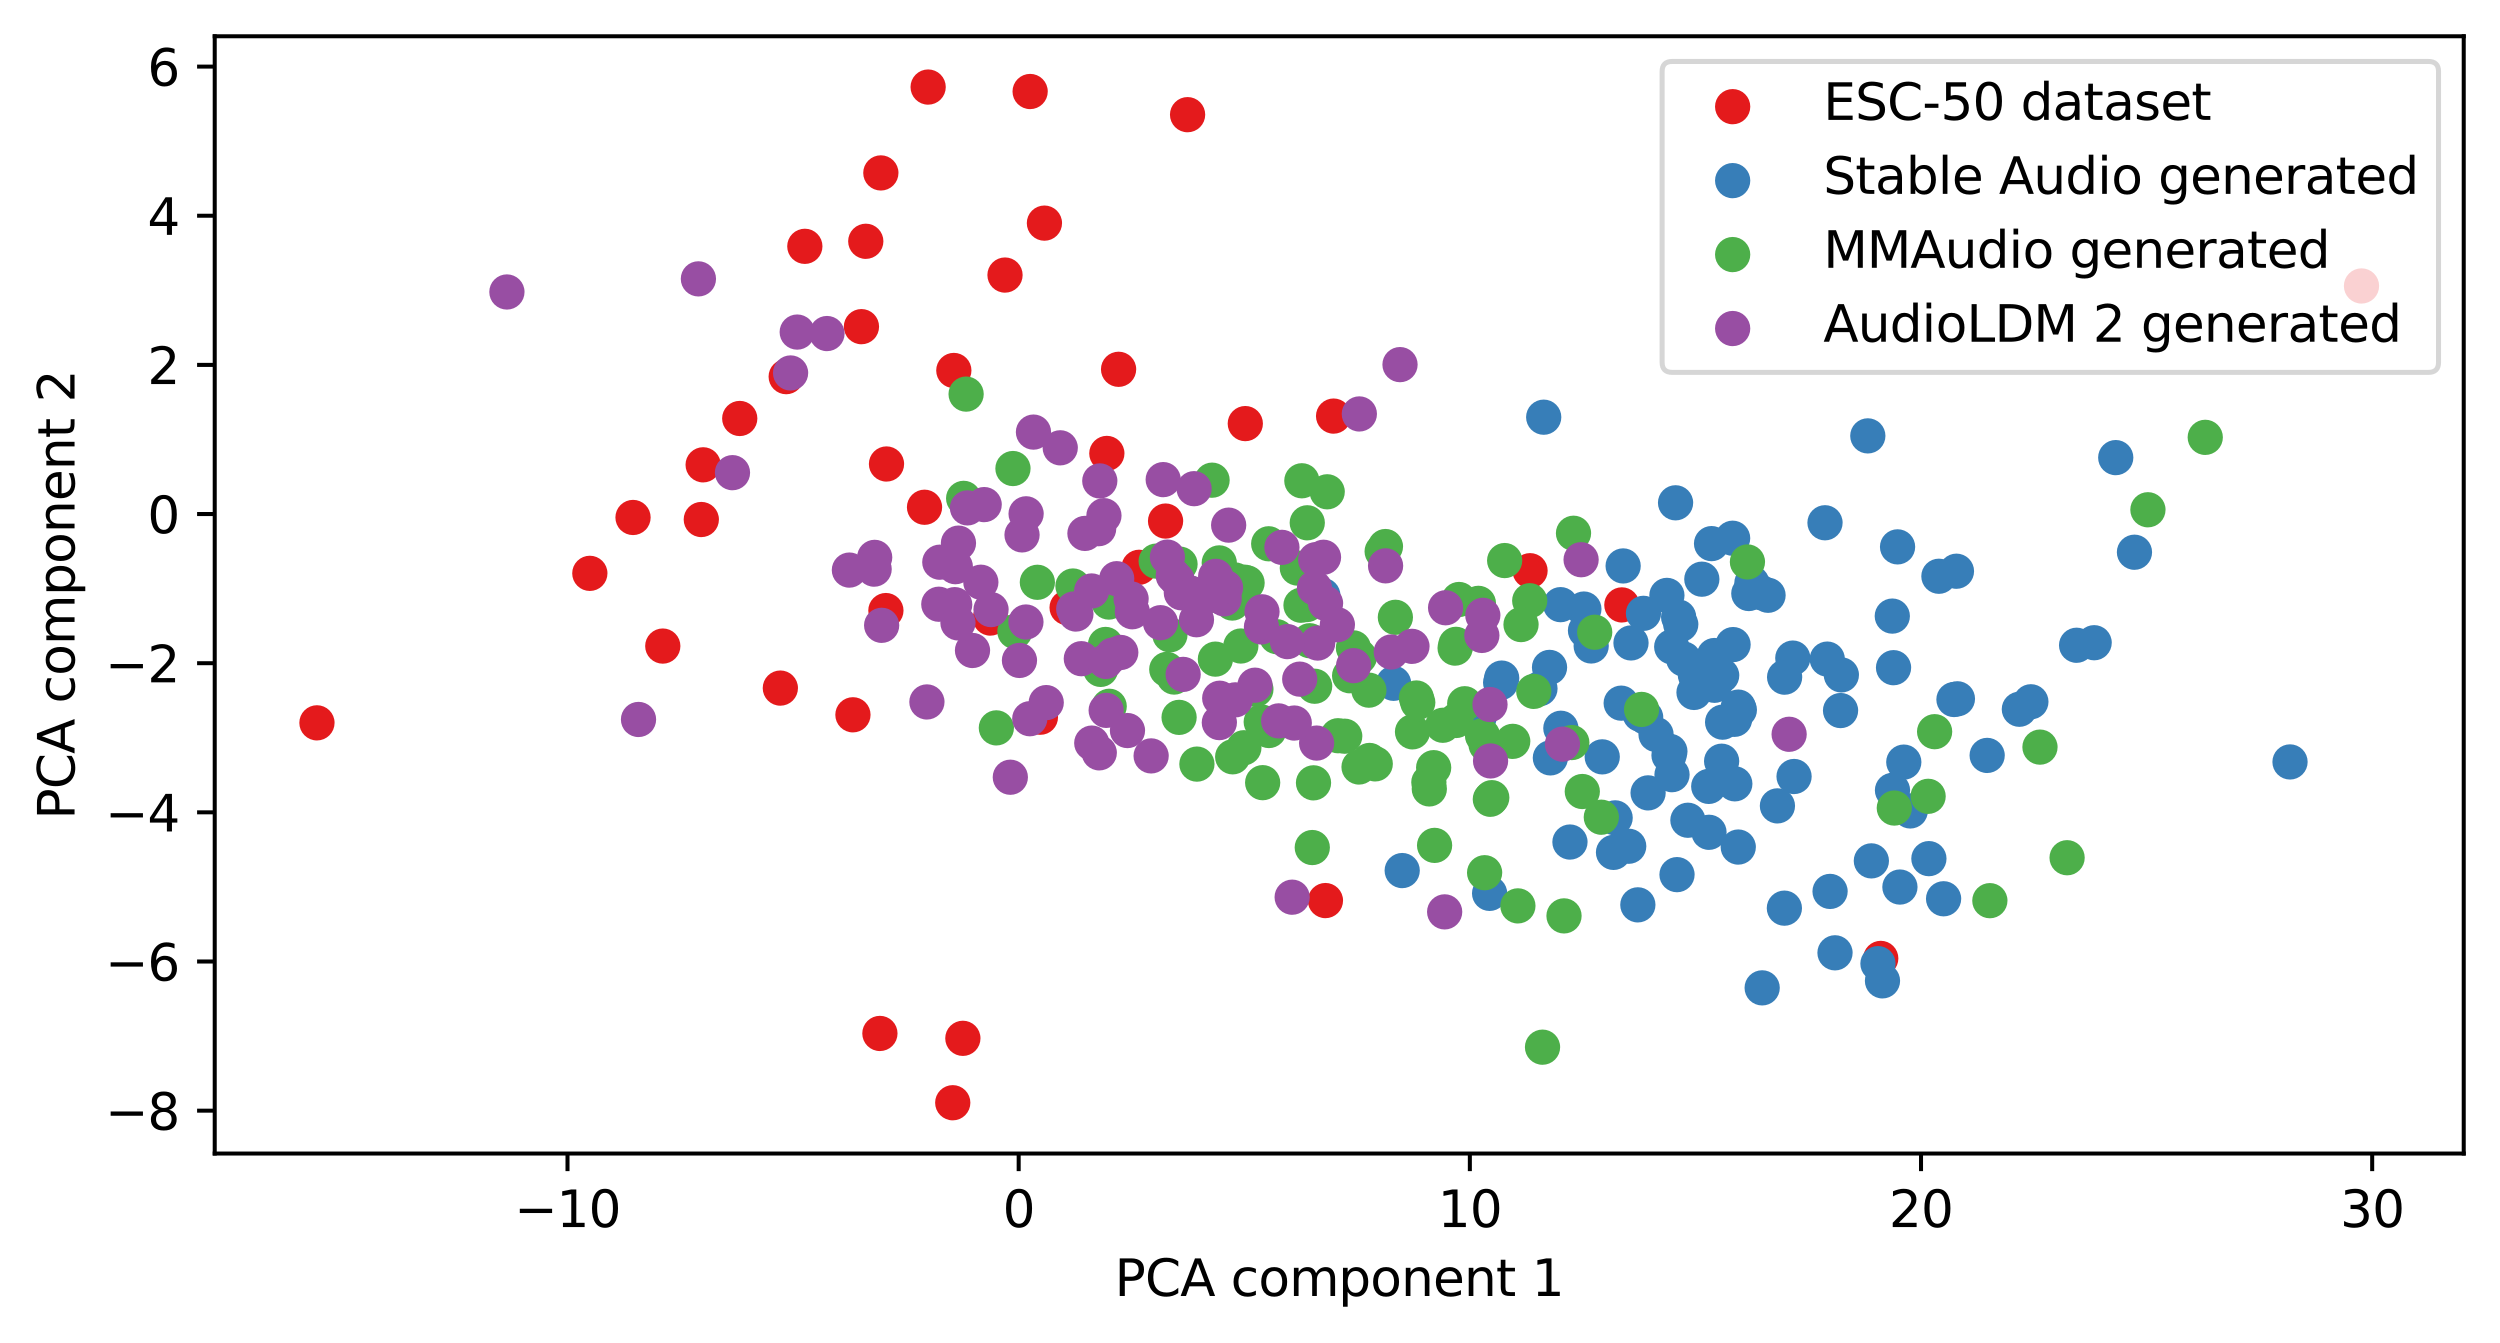 <?xml version="1.0" encoding="utf-8" standalone="no"?>
<!DOCTYPE svg PUBLIC "-//W3C//DTD SVG 1.1//EN"
  "http://www.w3.org/Graphics/SVG/1.1/DTD/svg11.dtd">
<svg xmlns:xlink="http://www.w3.org/1999/xlink" width="496.22pt" height="266.516pt" viewBox="0 0 496.22 266.516" xmlns="http://www.w3.org/2000/svg" version="1.1">
 <defs>
  <style type="text/css">*{stroke-linejoin: round; stroke-linecap: butt}</style>
 </defs>
 <g id="figure_1">
  <g id="patch_1">
   <path d="M 0 266.516 
L 496.22 266.516 
L 496.22 0 
L 0 0 
z
" style="fill: #ffffff"/>
  </g>
  <g id="axes_1">
   <g id="patch_2">
    <path d="M 42.62 228.96 
L 489.02 228.96 
L 489.02 7.2 
L 42.62 7.2 
z
" style="fill: #ffffff"/>
   </g>
   <g id="PathCollection_1">
    <defs>
     <path id="m8e88b18272" d="M 0 3 
C 0.796 3 1.559 2.684 2.121 2.121 
C 2.684 1.559 3 0.796 3 0 
C 3 -0.796 2.684 -1.559 2.121 -2.121 
C 1.559 -2.684 0.796 -3 0 -3 
C -0.796 -3 -1.559 -2.684 -2.121 -2.121 
C -2.684 -1.559 -3 -0.796 -3 0 
C -3 0.796 -2.684 1.559 -2.121 2.121 
C -1.559 2.684 -0.796 3 0 3 
z
" style="stroke: #e41a1c"/>
    </defs>
    <g clip-path="url(#p7de0670a8c)">
     <use xlink:href="#m8e88b18272" x="264.701" y="82.588" style="fill: #e41a1c; stroke: #e41a1c"/>
     <use xlink:href="#m8e88b18272" x="235.721" y="22.761" style="fill: #e41a1c; stroke: #e41a1c"/>
     <use xlink:href="#m8e88b18272" x="125.648" y="102.712" style="fill: #e41a1c; stroke: #e41a1c"/>
     <use xlink:href="#m8e88b18272" x="189.323" y="73.534" style="fill: #e41a1c; stroke: #e41a1c"/>
     <use xlink:href="#m8e88b18272" x="373.305" y="190.235" style="fill: #e41a1c; stroke: #e41a1c"/>
     <use xlink:href="#m8e88b18272" x="219.694" y="90.003" style="fill: #e41a1c; stroke: #e41a1c"/>
     <use xlink:href="#m8e88b18272" x="204.47" y="18.162" style="fill: #e41a1c; stroke: #e41a1c"/>
     <use xlink:href="#m8e88b18272" x="174.837" y="34.324" style="fill: #e41a1c; stroke: #e41a1c"/>
     <use xlink:href="#m8e88b18272" x="146.83" y="83.063" style="fill: #e41a1c; stroke: #e41a1c"/>
     <use xlink:href="#m8e88b18272" x="139.566" y="92.261" style="fill: #e41a1c; stroke: #e41a1c"/>
     <use xlink:href="#m8e88b18272" x="117.075" y="113.803" style="fill: #e41a1c; stroke: #e41a1c"/>
     <use xlink:href="#m8e88b18272" x="184.225" y="17.28" style="fill: #e41a1c; stroke: #e41a1c"/>
     <use xlink:href="#m8e88b18272" x="207.306" y="44.288" style="fill: #e41a1c; stroke: #e41a1c"/>
     <use xlink:href="#m8e88b18272" x="139.2" y="103.117" style="fill: #e41a1c; stroke: #e41a1c"/>
     <use xlink:href="#m8e88b18272" x="131.555" y="128.238" style="fill: #e41a1c; stroke: #e41a1c"/>
     <use xlink:href="#m8e88b18272" x="183.506" y="100.684" style="fill: #e41a1c; stroke: #e41a1c"/>
     <use xlink:href="#m8e88b18272" x="62.911" y="143.476" style="fill: #e41a1c; stroke: #e41a1c"/>
     <use xlink:href="#m8e88b18272" x="211.807" y="120.604" style="fill: #e41a1c; stroke: #e41a1c"/>
     <use xlink:href="#m8e88b18272" x="303.695" y="113.279" style="fill: #e41a1c; stroke: #e41a1c"/>
     <use xlink:href="#m8e88b18272" x="321.919" y="120.067" style="fill: #e41a1c; stroke: #e41a1c"/>
     <use xlink:href="#m8e88b18272" x="171.846" y="47.893" style="fill: #e41a1c; stroke: #e41a1c"/>
     <use xlink:href="#m8e88b18272" x="226.091" y="112.602" style="fill: #e41a1c; stroke: #e41a1c"/>
     <use xlink:href="#m8e88b18272" x="222.025" y="73.302" style="fill: #e41a1c; stroke: #e41a1c"/>
     <use xlink:href="#m8e88b18272" x="247.177" y="84.079" style="fill: #e41a1c; stroke: #e41a1c"/>
     <use xlink:href="#m8e88b18272" x="191.116" y="206.096" style="fill: #e41a1c; stroke: #e41a1c"/>
     <use xlink:href="#m8e88b18272" x="174.651" y="205.127" style="fill: #e41a1c; stroke: #e41a1c"/>
     <use xlink:href="#m8e88b18272" x="189.109" y="218.88" style="fill: #e41a1c; stroke: #e41a1c"/>
     <use xlink:href="#m8e88b18272" x="154.889" y="136.577" style="fill: #e41a1c; stroke: #e41a1c"/>
     <use xlink:href="#m8e88b18272" x="156.05" y="74.76" style="fill: #e41a1c; stroke: #e41a1c"/>
     <use xlink:href="#m8e88b18272" x="468.729" y="56.761" style="fill: #e41a1c; stroke: #e41a1c"/>
     <use xlink:href="#m8e88b18272" x="159.75" y="48.893" style="fill: #e41a1c; stroke: #e41a1c"/>
     <use xlink:href="#m8e88b18272" x="263.082" y="178.752" style="fill: #e41a1c; stroke: #e41a1c"/>
     <use xlink:href="#m8e88b18272" x="231.35" y="103.425" style="fill: #e41a1c; stroke: #e41a1c"/>
     <use xlink:href="#m8e88b18272" x="175.84" y="121.189" style="fill: #e41a1c; stroke: #e41a1c"/>
     <use xlink:href="#m8e88b18272" x="170.986" y="64.838" style="fill: #e41a1c; stroke: #e41a1c"/>
     <use xlink:href="#m8e88b18272" x="206.51" y="142.356" style="fill: #e41a1c; stroke: #e41a1c"/>
     <use xlink:href="#m8e88b18272" x="196.57" y="122.677" style="fill: #e41a1c; stroke: #e41a1c"/>
     <use xlink:href="#m8e88b18272" x="175.959" y="92.097" style="fill: #e41a1c; stroke: #e41a1c"/>
     <use xlink:href="#m8e88b18272" x="199.483" y="54.595" style="fill: #e41a1c; stroke: #e41a1c"/>
     <use xlink:href="#m8e88b18272" x="169.298" y="141.879" style="fill: #e41a1c; stroke: #e41a1c"/>
    </g>
   </g>
   <g id="PathCollection_2">
    <defs>
     <path id="mb454be25fe" d="M 0 3 
C 0.796 3 1.559 2.684 2.121 2.121 
C 2.684 1.559 3 0.796 3 0 
C 3 -0.796 2.684 -1.559 2.121 -2.121 
C 1.559 -2.684 0.796 -3 0 -3 
C -0.796 -3 -1.559 -2.684 -2.121 -2.121 
C -2.684 -1.559 -3 -0.796 -3 0 
C -3 0.796 -2.684 1.559 -2.121 2.121 
C -1.559 2.684 -0.796 3 0 3 
z
" style="stroke: #377eb8"/>
    </defs>
    <g clip-path="url(#p7de0670a8c)">
     <use xlink:href="#mb454be25fe" x="307.563" y="132.471" style="fill: #377eb8; stroke: #377eb8"/>
     <use xlink:href="#mb454be25fe" x="375.598" y="122.288" style="fill: #377eb8; stroke: #377eb8"/>
     <use xlink:href="#mb454be25fe" x="339.214" y="165.2" style="fill: #377eb8; stroke: #377eb8"/>
     <use xlink:href="#mb454be25fe" x="278.32" y="172.797" style="fill: #377eb8; stroke: #377eb8"/>
     <use xlink:href="#mb454be25fe" x="347.733" y="115.715" style="fill: #377eb8; stroke: #377eb8"/>
     <use xlink:href="#mb454be25fe" x="331.278" y="149.921" style="fill: #377eb8; stroke: #377eb8"/>
     <use xlink:href="#mb454be25fe" x="400.819" y="140.778" style="fill: #377eb8; stroke: #377eb8"/>
     <use xlink:href="#mb454be25fe" x="293.542" y="142.524" style="fill: #377eb8; stroke: #377eb8"/>
     <use xlink:href="#mb454be25fe" x="325.545" y="141.77" style="fill: #377eb8; stroke: #377eb8"/>
     <use xlink:href="#mb454be25fe" x="315.83" y="128.217" style="fill: #377eb8; stroke: #377eb8"/>
     <use xlink:href="#mb454be25fe" x="322.174" y="112.333" style="fill: #377eb8; stroke: #377eb8"/>
     <use xlink:href="#mb454be25fe" x="306.407" y="82.808" style="fill: #377eb8; stroke: #377eb8"/>
     <use xlink:href="#mb454be25fe" x="385.779" y="178.396" style="fill: #377eb8; stroke: #377eb8"/>
     <use xlink:href="#mb454be25fe" x="325.094" y="179.602" style="fill: #377eb8; stroke: #377eb8"/>
     <use xlink:href="#mb454be25fe" x="298.067" y="134.592" style="fill: #377eb8; stroke: #377eb8"/>
     <use xlink:href="#mb454be25fe" x="262.565" y="118.187" style="fill: #377eb8; stroke: #377eb8"/>
     <use xlink:href="#mb454be25fe" x="334.187" y="130.813" style="fill: #377eb8; stroke: #377eb8"/>
     <use xlink:href="#mb454be25fe" x="377.111" y="176.069" style="fill: #377eb8; stroke: #377eb8"/>
     <use xlink:href="#mb454be25fe" x="320.262" y="169.189" style="fill: #377eb8; stroke: #377eb8"/>
     <use xlink:href="#mb454be25fe" x="363.246" y="176.936" style="fill: #377eb8; stroke: #377eb8"/>
     <use xlink:href="#mb454be25fe" x="336.508" y="133.964" style="fill: #377eb8; stroke: #377eb8"/>
     <use xlink:href="#mb454be25fe" x="332.866" y="173.606" style="fill: #377eb8; stroke: #377eb8"/>
     <use xlink:href="#mb454be25fe" x="375.636" y="156.869" style="fill: #377eb8; stroke: #377eb8"/>
     <use xlink:href="#mb454be25fe" x="387.839" y="138.846" style="fill: #377eb8; stroke: #377eb8"/>
     <use xlink:href="#mb454be25fe" x="305.662" y="136.687" style="fill: #377eb8; stroke: #377eb8"/>
     <use xlink:href="#mb454be25fe" x="345.024" y="140.352" style="fill: #377eb8; stroke: #377eb8"/>
     <use xlink:href="#mb454be25fe" x="340.279" y="130.114" style="fill: #377eb8; stroke: #377eb8"/>
     <use xlink:href="#mb454be25fe" x="323.28" y="167.969" style="fill: #377eb8; stroke: #377eb8"/>
     <use xlink:href="#mb454be25fe" x="333.189" y="122.484" style="fill: #377eb8; stroke: #377eb8"/>
     <use xlink:href="#mb454be25fe" x="362.241" y="103.763" style="fill: #377eb8; stroke: #377eb8"/>
     <use xlink:href="#mb454be25fe" x="276.61" y="135.628" style="fill: #377eb8; stroke: #377eb8"/>
     <use xlink:href="#mb454be25fe" x="326.64" y="142.369" style="fill: #377eb8; stroke: #377eb8"/>
     <use xlink:href="#mb454be25fe" x="350.936" y="118.156" style="fill: #377eb8; stroke: #377eb8"/>
     <use xlink:href="#mb454be25fe" x="379.163" y="160.962" style="fill: #377eb8; stroke: #377eb8"/>
     <use xlink:href="#mb454be25fe" x="344.301" y="142.772" style="fill: #377eb8; stroke: #377eb8"/>
     <use xlink:href="#mb454be25fe" x="307.73" y="150.432" style="fill: #377eb8; stroke: #377eb8"/>
     <use xlink:href="#mb454be25fe" x="403.106" y="139.295" style="fill: #377eb8; stroke: #377eb8"/>
     <use xlink:href="#mb454be25fe" x="331.873" y="153.762" style="fill: #377eb8; stroke: #377eb8"/>
     <use xlink:href="#mb454be25fe" x="341.917" y="143.342" style="fill: #377eb8; stroke: #377eb8"/>
     <use xlink:href="#mb454be25fe" x="354.177" y="180.259" style="fill: #377eb8; stroke: #377eb8"/>
     <use xlink:href="#mb454be25fe" x="295.668" y="177.323" style="fill: #377eb8; stroke: #377eb8"/>
     <use xlink:href="#mb454be25fe" x="388.524" y="138.704" style="fill: #377eb8; stroke: #377eb8"/>
     <use xlink:href="#mb454be25fe" x="394.427" y="149.941" style="fill: #377eb8; stroke: #377eb8"/>
     <use xlink:href="#mb454be25fe" x="376.643" y="108.548" style="fill: #377eb8; stroke: #377eb8"/>
     <use xlink:href="#mb454be25fe" x="345.241" y="140.907" style="fill: #377eb8; stroke: #377eb8"/>
     <use xlink:href="#mb454be25fe" x="343.906" y="106.833" style="fill: #377eb8; stroke: #377eb8"/>
     <use xlink:href="#mb454be25fe" x="321.786" y="139.569" style="fill: #377eb8; stroke: #377eb8"/>
     <use xlink:href="#mb454be25fe" x="335.028" y="162.811" style="fill: #377eb8; stroke: #377eb8"/>
     <use xlink:href="#mb454be25fe" x="339.722" y="107.902" style="fill: #377eb8; stroke: #377eb8"/>
     <use xlink:href="#mb454be25fe" x="333.609" y="123.935" style="fill: #377eb8; stroke: #377eb8"/>
     <use xlink:href="#mb454be25fe" x="336.24" y="137.443" style="fill: #377eb8; stroke: #377eb8"/>
     <use xlink:href="#mb454be25fe" x="454.542" y="151.236" style="fill: #377eb8; stroke: #377eb8"/>
     <use xlink:href="#mb454be25fe" x="415.664" y="127.573" style="fill: #377eb8; stroke: #377eb8"/>
     <use xlink:href="#mb454be25fe" x="323.733" y="127.616" style="fill: #377eb8; stroke: #377eb8"/>
     <use xlink:href="#mb454be25fe" x="355.85" y="130.622" style="fill: #377eb8; stroke: #377eb8"/>
     <use xlink:href="#mb454be25fe" x="318.024" y="150.228" style="fill: #377eb8; stroke: #377eb8"/>
     <use xlink:href="#mb454be25fe" x="311.617" y="167.134" style="fill: #377eb8; stroke: #377eb8"/>
     <use xlink:href="#mb454be25fe" x="354.223" y="134.407" style="fill: #377eb8; stroke: #377eb8"/>
     <use xlink:href="#mb454be25fe" x="365.327" y="141.036" style="fill: #377eb8; stroke: #377eb8"/>
     <use xlink:href="#mb454be25fe" x="388.332" y="113.38" style="fill: #377eb8; stroke: #377eb8"/>
     <use xlink:href="#mb454be25fe" x="349.77" y="196.079" style="fill: #377eb8; stroke: #377eb8"/>
     <use xlink:href="#mb454be25fe" x="309.811" y="144.549" style="fill: #377eb8; stroke: #377eb8"/>
     <use xlink:href="#mb454be25fe" x="339.164" y="156.091" style="fill: #377eb8; stroke: #377eb8"/>
     <use xlink:href="#mb454be25fe" x="423.665" y="109.61" style="fill: #377eb8; stroke: #377eb8"/>
     <use xlink:href="#mb454be25fe" x="412.18" y="128.076" style="fill: #377eb8; stroke: #377eb8"/>
     <use xlink:href="#mb454be25fe" x="332.578" y="99.801" style="fill: #377eb8; stroke: #377eb8"/>
     <use xlink:href="#mb454be25fe" x="314.702" y="125.154" style="fill: #377eb8; stroke: #377eb8"/>
     <use xlink:href="#mb454be25fe" x="419.949" y="90.83" style="fill: #377eb8; stroke: #377eb8"/>
     <use xlink:href="#mb454be25fe" x="327.127" y="157.376" style="fill: #377eb8; stroke: #377eb8"/>
     <use xlink:href="#mb454be25fe" x="343.994" y="127.944" style="fill: #377eb8; stroke: #377eb8"/>
     <use xlink:href="#mb454be25fe" x="331.454" y="149.135" style="fill: #377eb8; stroke: #377eb8"/>
     <use xlink:href="#mb454be25fe" x="328.706" y="145.787" style="fill: #377eb8; stroke: #377eb8"/>
     <use xlink:href="#mb454be25fe" x="331.814" y="128.388" style="fill: #377eb8; stroke: #377eb8"/>
     <use xlink:href="#mb454be25fe" x="377.88" y="151.271" style="fill: #377eb8; stroke: #377eb8"/>
     <use xlink:href="#mb454be25fe" x="337.793" y="114.963" style="fill: #377eb8; stroke: #377eb8"/>
     <use xlink:href="#mb454be25fe" x="372.752" y="191.274" style="fill: #377eb8; stroke: #377eb8"/>
     <use xlink:href="#mb454be25fe" x="373.65" y="194.688" style="fill: #377eb8; stroke: #377eb8"/>
     <use xlink:href="#mb454be25fe" x="345.022" y="168.129" style="fill: #377eb8; stroke: #377eb8"/>
     <use xlink:href="#mb454be25fe" x="375.845" y="132.526" style="fill: #377eb8; stroke: #377eb8"/>
     <use xlink:href="#mb454be25fe" x="297.858" y="135.485" style="fill: #377eb8; stroke: #377eb8"/>
     <use xlink:href="#mb454be25fe" x="341.731" y="134.065" style="fill: #377eb8; stroke: #377eb8"/>
     <use xlink:href="#mb454be25fe" x="344.341" y="155.581" style="fill: #377eb8; stroke: #377eb8"/>
     <use xlink:href="#mb454be25fe" x="309.752" y="120.017" style="fill: #377eb8; stroke: #377eb8"/>
     <use xlink:href="#mb454be25fe" x="384.851" y="114.381" style="fill: #377eb8; stroke: #377eb8"/>
     <use xlink:href="#mb454be25fe" x="330.86" y="118.18" style="fill: #377eb8; stroke: #377eb8"/>
     <use xlink:href="#mb454be25fe" x="364.226" y="189.123" style="fill: #377eb8; stroke: #377eb8"/>
     <use xlink:href="#mb454be25fe" x="365.487" y="133.961" style="fill: #377eb8; stroke: #377eb8"/>
     <use xlink:href="#mb454be25fe" x="370.739" y="86.518" style="fill: #377eb8; stroke: #377eb8"/>
     <use xlink:href="#mb454be25fe" x="326.208" y="121.74" style="fill: #377eb8; stroke: #377eb8"/>
     <use xlink:href="#mb454be25fe" x="347.119" y="117.808" style="fill: #377eb8; stroke: #377eb8"/>
     <use xlink:href="#mb454be25fe" x="362.691" y="130.825" style="fill: #377eb8; stroke: #377eb8"/>
     <use xlink:href="#mb454be25fe" x="340.302" y="136.023" style="fill: #377eb8; stroke: #377eb8"/>
     <use xlink:href="#mb454be25fe" x="382.863" y="170.429" style="fill: #377eb8; stroke: #377eb8"/>
     <use xlink:href="#mb454be25fe" x="341.721" y="151.091" style="fill: #377eb8; stroke: #377eb8"/>
     <use xlink:href="#mb454be25fe" x="356.1" y="154.125" style="fill: #377eb8; stroke: #377eb8"/>
     <use xlink:href="#mb454be25fe" x="352.798" y="159.957" style="fill: #377eb8; stroke: #377eb8"/>
     <use xlink:href="#mb454be25fe" x="371.442" y="170.875" style="fill: #377eb8; stroke: #377eb8"/>
     <use xlink:href="#mb454be25fe" x="314.381" y="120.889" style="fill: #377eb8; stroke: #377eb8"/>
     <use xlink:href="#mb454be25fe" x="349.627" y="117.655" style="fill: #377eb8; stroke: #377eb8"/>
     <use xlink:href="#mb454be25fe" x="320.586" y="162.336" style="fill: #377eb8; stroke: #377eb8"/>
    </g>
   </g>
   <g id="PathCollection_3">
    <defs>
     <path id="m43d47bd126" d="M 0 3 
C 0.796 3 1.559 2.684 2.121 2.121 
C 2.684 1.559 3 0.796 3 0 
C 3 -0.796 2.684 -1.559 2.121 -2.121 
C 1.559 -2.684 0.796 -3 0 -3 
C -0.796 -3 -1.559 -2.684 -2.121 -2.121 
C -2.684 -1.559 -3 -0.796 -3 0 
C -3 0.796 -2.684 1.559 -2.121 2.121 
C -1.559 2.684 -0.796 3 0 3 
z
" style="stroke: #4daf4a"/>
    </defs>
    <g clip-path="url(#p7de0670a8c)">
     <use xlink:href="#m43d47bd126" x="191.762" y="78.225" style="fill: #4daf4a; stroke: #4daf4a"/>
     <use xlink:href="#m43d47bd126" x="246.99" y="115.555" style="fill: #4daf4a; stroke: #4daf4a"/>
     <use xlink:href="#m43d47bd126" x="281.41" y="139.436" style="fill: #4daf4a; stroke: #4daf4a"/>
     <use xlink:href="#m43d47bd126" x="258.401" y="95.429" style="fill: #4daf4a; stroke: #4daf4a"/>
     <use xlink:href="#m43d47bd126" x="317.843" y="162.206" style="fill: #4daf4a; stroke: #4daf4a"/>
     <use xlink:href="#m43d47bd126" x="244.596" y="119.698" style="fill: #4daf4a; stroke: #4daf4a"/>
     <use xlink:href="#m43d47bd126" x="375.998" y="160.388" style="fill: #4daf4a; stroke: #4daf4a"/>
     <use xlink:href="#m43d47bd126" x="234.035" y="142.39" style="fill: #4daf4a; stroke: #4daf4a"/>
     <use xlink:href="#m43d47bd126" x="346.845" y="111.539" style="fill: #4daf4a; stroke: #4daf4a"/>
     <use xlink:href="#m43d47bd126" x="246.29" y="128.226" style="fill: #4daf4a; stroke: #4daf4a"/>
     <use xlink:href="#m43d47bd126" x="259.421" y="119.993" style="fill: #4daf4a; stroke: #4daf4a"/>
     <use xlink:href="#m43d47bd126" x="249.279" y="136.839" style="fill: #4daf4a; stroke: #4daf4a"/>
     <use xlink:href="#m43d47bd126" x="260.715" y="155.384" style="fill: #4daf4a; stroke: #4daf4a"/>
     <use xlink:href="#m43d47bd126" x="265.576" y="146.033" style="fill: #4daf4a; stroke: #4daf4a"/>
     <use xlink:href="#m43d47bd126" x="284.563" y="152.372" style="fill: #4daf4a; stroke: #4daf4a"/>
     <use xlink:href="#m43d47bd126" x="382.706" y="158.06" style="fill: #4daf4a; stroke: #4daf4a"/>
     <use xlink:href="#m43d47bd126" x="232.214" y="126.011" style="fill: #4daf4a; stroke: #4daf4a"/>
     <use xlink:href="#m43d47bd126" x="426.337" y="101.181" style="fill: #4daf4a; stroke: #4daf4a"/>
     <use xlink:href="#m43d47bd126" x="404.91" y="148.294" style="fill: #4daf4a; stroke: #4daf4a"/>
     <use xlink:href="#m43d47bd126" x="229.484" y="111.377" style="fill: #4daf4a; stroke: #4daf4a"/>
     <use xlink:href="#m43d47bd126" x="274.341" y="109.452" style="fill: #4daf4a; stroke: #4daf4a"/>
     <use xlink:href="#m43d47bd126" x="263.432" y="97.616" style="fill: #4daf4a; stroke: #4daf4a"/>
     <use xlink:href="#m43d47bd126" x="394.963" y="178.772" style="fill: #4daf4a; stroke: #4daf4a"/>
     <use xlink:href="#m43d47bd126" x="271.708" y="136.989" style="fill: #4daf4a; stroke: #4daf4a"/>
     <use xlink:href="#m43d47bd126" x="286.38" y="143.958" style="fill: #4daf4a; stroke: #4daf4a"/>
     <use xlink:href="#m43d47bd126" x="257.506" y="112.746" style="fill: #4daf4a; stroke: #4daf4a"/>
     <use xlink:href="#m43d47bd126" x="316.53" y="125.489" style="fill: #4daf4a; stroke: #4daf4a"/>
     <use xlink:href="#m43d47bd126" x="310.438" y="181.793" style="fill: #4daf4a; stroke: #4daf4a"/>
     <use xlink:href="#m43d47bd126" x="288.822" y="128.64" style="fill: #4daf4a; stroke: #4daf4a"/>
     <use xlink:href="#m43d47bd126" x="298.657" y="111.264" style="fill: #4daf4a; stroke: #4daf4a"/>
     <use xlink:href="#m43d47bd126" x="259.962" y="127.176" style="fill: #4daf4a; stroke: #4daf4a"/>
     <use xlink:href="#m43d47bd126" x="303.632" y="119.237" style="fill: #4daf4a; stroke: #4daf4a"/>
     <use xlink:href="#m43d47bd126" x="259.476" y="103.768" style="fill: #4daf4a; stroke: #4daf4a"/>
     <use xlink:href="#m43d47bd126" x="237.573" y="151.667" style="fill: #4daf4a; stroke: #4daf4a"/>
     <use xlink:href="#m43d47bd126" x="272.97" y="151.619" style="fill: #4daf4a; stroke: #4daf4a"/>
     <use xlink:href="#m43d47bd126" x="294.969" y="147.816" style="fill: #4daf4a; stroke: #4daf4a"/>
     <use xlink:href="#m43d47bd126" x="201.444" y="125.351" style="fill: #4daf4a; stroke: #4daf4a"/>
     <use xlink:href="#m43d47bd126" x="294.265" y="146.013" style="fill: #4daf4a; stroke: #4daf4a"/>
     <use xlink:href="#m43d47bd126" x="301.284" y="179.806" style="fill: #4daf4a; stroke: #4daf4a"/>
     <use xlink:href="#m43d47bd126" x="220.098" y="119.502" style="fill: #4daf4a; stroke: #4daf4a"/>
     <use xlink:href="#m43d47bd126" x="220.16" y="140.188" style="fill: #4daf4a; stroke: #4daf4a"/>
     <use xlink:href="#m43d47bd126" x="231.59" y="132.868" style="fill: #4daf4a; stroke: #4daf4a"/>
     <use xlink:href="#m43d47bd126" x="250.339" y="143.288" style="fill: #4daf4a; stroke: #4daf4a"/>
     <use xlink:href="#m43d47bd126" x="283.612" y="155.27" style="fill: #4daf4a; stroke: #4daf4a"/>
     <use xlink:href="#m43d47bd126" x="274.994" y="108.481" style="fill: #4daf4a; stroke: #4daf4a"/>
     <use xlink:href="#m43d47bd126" x="253.414" y="126.375" style="fill: #4daf4a; stroke: #4daf4a"/>
     <use xlink:href="#m43d47bd126" x="410.294" y="170.249" style="fill: #4daf4a; stroke: #4daf4a"/>
     <use xlink:href="#m43d47bd126" x="437.716" y="86.808" style="fill: #4daf4a; stroke: #4daf4a"/>
     <use xlink:href="#m43d47bd126" x="271.834" y="150.941" style="fill: #4daf4a; stroke: #4daf4a"/>
     <use xlink:href="#m43d47bd126" x="240.584" y="95.31" style="fill: #4daf4a; stroke: #4daf4a"/>
     <use xlink:href="#m43d47bd126" x="314.067" y="157.106" style="fill: #4daf4a; stroke: #4daf4a"/>
     <use xlink:href="#m43d47bd126" x="289.601" y="118.992" style="fill: #4daf4a; stroke: #4daf4a"/>
     <use xlink:href="#m43d47bd126" x="234.221" y="111.982" style="fill: #4daf4a; stroke: #4daf4a"/>
     <use xlink:href="#m43d47bd126" x="280.367" y="145.262" style="fill: #4daf4a; stroke: #4daf4a"/>
     <use xlink:href="#m43d47bd126" x="294.677" y="173.223" style="fill: #4daf4a; stroke: #4daf4a"/>
     <use xlink:href="#m43d47bd126" x="247.53" y="115.699" style="fill: #4daf4a; stroke: #4daf4a"/>
     <use xlink:href="#m43d47bd126" x="197.764" y="144.474" style="fill: #4daf4a; stroke: #4daf4a"/>
     <use xlink:href="#m43d47bd126" x="288.99" y="127.894" style="fill: #4daf4a; stroke: #4daf4a"/>
     <use xlink:href="#m43d47bd126" x="244.673" y="150.219" style="fill: #4daf4a; stroke: #4daf4a"/>
     <use xlink:href="#m43d47bd126" x="246.894" y="148.417" style="fill: #4daf4a; stroke: #4daf4a"/>
     <use xlink:href="#m43d47bd126" x="284.748" y="167.799" style="fill: #4daf4a; stroke: #4daf4a"/>
     <use xlink:href="#m43d47bd126" x="267.883" y="134.123" style="fill: #4daf4a; stroke: #4daf4a"/>
     <use xlink:href="#m43d47bd126" x="219.437" y="127.917" style="fill: #4daf4a; stroke: #4daf4a"/>
     <use xlink:href="#m43d47bd126" x="300.259" y="147.149" style="fill: #4daf4a; stroke: #4daf4a"/>
     <use xlink:href="#m43d47bd126" x="191.273" y="98.92" style="fill: #4daf4a; stroke: #4daf4a"/>
     <use xlink:href="#m43d47bd126" x="218.46" y="132.867" style="fill: #4daf4a; stroke: #4daf4a"/>
     <use xlink:href="#m43d47bd126" x="242.006" y="111.728" style="fill: #4daf4a; stroke: #4daf4a"/>
     <use xlink:href="#m43d47bd126" x="290.727" y="139.682" style="fill: #4daf4a; stroke: #4daf4a"/>
     <use xlink:href="#m43d47bd126" x="276.964" y="122.528" style="fill: #4daf4a; stroke: #4daf4a"/>
     <use xlink:href="#m43d47bd126" x="312.321" y="105.844" style="fill: #4daf4a; stroke: #4daf4a"/>
     <use xlink:href="#m43d47bd126" x="212.969" y="116.316" style="fill: #4daf4a; stroke: #4daf4a"/>
     <use xlink:href="#m43d47bd126" x="293.443" y="119.757" style="fill: #4daf4a; stroke: #4daf4a"/>
     <use xlink:href="#m43d47bd126" x="260.941" y="136.211" style="fill: #4daf4a; stroke: #4daf4a"/>
     <use xlink:href="#m43d47bd126" x="295.814" y="158.647" style="fill: #4daf4a; stroke: #4daf4a"/>
     <use xlink:href="#m43d47bd126" x="233.052" y="134.387" style="fill: #4daf4a; stroke: #4daf4a"/>
     <use xlink:href="#m43d47bd126" x="205.905" y="115.579" style="fill: #4daf4a; stroke: #4daf4a"/>
     <use xlink:href="#m43d47bd126" x="251.822" y="107.935" style="fill: #4daf4a; stroke: #4daf4a"/>
     <use xlink:href="#m43d47bd126" x="304.435" y="137.228" style="fill: #4daf4a; stroke: #4daf4a"/>
     <use xlink:href="#m43d47bd126" x="201.059" y="92.998" style="fill: #4daf4a; stroke: #4daf4a"/>
     <use xlink:href="#m43d47bd126" x="241.241" y="130.83" style="fill: #4daf4a; stroke: #4daf4a"/>
     <use xlink:href="#m43d47bd126" x="283.701" y="156.593" style="fill: #4daf4a; stroke: #4daf4a"/>
     <use xlink:href="#m43d47bd126" x="383.998" y="145.231" style="fill: #4daf4a; stroke: #4daf4a"/>
     <use xlink:href="#m43d47bd126" x="260.471" y="168.226" style="fill: #4daf4a; stroke: #4daf4a"/>
     <use xlink:href="#m43d47bd126" x="311.988" y="147.389" style="fill: #4daf4a; stroke: #4daf4a"/>
     <use xlink:href="#m43d47bd126" x="268.644" y="128.595" style="fill: #4daf4a; stroke: #4daf4a"/>
     <use xlink:href="#m43d47bd126" x="251.864" y="145" style="fill: #4daf4a; stroke: #4daf4a"/>
     <use xlink:href="#m43d47bd126" x="266.912" y="146.13" style="fill: #4daf4a; stroke: #4daf4a"/>
     <use xlink:href="#m43d47bd126" x="235.935" y="117.63" style="fill: #4daf4a; stroke: #4daf4a"/>
     <use xlink:href="#m43d47bd126" x="269.754" y="152.24" style="fill: #4daf4a; stroke: #4daf4a"/>
     <use xlink:href="#m43d47bd126" x="306.172" y="207.852" style="fill: #4daf4a; stroke: #4daf4a"/>
     <use xlink:href="#m43d47bd126" x="296.1" y="158.328" style="fill: #4daf4a; stroke: #4daf4a"/>
     <use xlink:href="#m43d47bd126" x="301.904" y="123.973" style="fill: #4daf4a; stroke: #4daf4a"/>
     <use xlink:href="#m43d47bd126" x="245.121" y="115.117" style="fill: #4daf4a; stroke: #4daf4a"/>
     <use xlink:href="#m43d47bd126" x="281.139" y="138.542" style="fill: #4daf4a; stroke: #4daf4a"/>
     <use xlink:href="#m43d47bd126" x="250.622" y="155.35" style="fill: #4daf4a; stroke: #4daf4a"/>
     <use xlink:href="#m43d47bd126" x="325.834" y="140.812" style="fill: #4daf4a; stroke: #4daf4a"/>
     <use xlink:href="#m43d47bd126" x="289.021" y="143.007" style="fill: #4daf4a; stroke: #4daf4a"/>
     <use xlink:href="#m43d47bd126" x="258.233" y="120.131" style="fill: #4daf4a; stroke: #4daf4a"/>
     <use xlink:href="#m43d47bd126" x="239.445" y="118.371" style="fill: #4daf4a; stroke: #4daf4a"/>
     <use xlink:href="#m43d47bd126" x="269.842" y="130.379" style="fill: #4daf4a; stroke: #4daf4a"/>
    </g>
   </g>
   <g id="PathCollection_4">
    <defs>
     <path id="mdeab6cdbbb" d="M 0 3 
C 0.796 3 1.559 2.684 2.121 2.121 
C 2.684 1.559 3 0.796 3 0 
C 3 -0.796 2.684 -1.559 2.121 -2.121 
C 1.559 -2.684 0.796 -3 0 -3 
C -0.796 -3 -1.559 -2.684 -2.121 -2.121 
C -2.684 -1.559 -3 -0.796 -3 0 
C -3 0.796 -2.684 1.559 -2.121 2.121 
C -1.559 2.684 -0.796 3 0 3 
z
" style="stroke: #984ea3"/>
    </defs>
    <g clip-path="url(#p7de0670a8c)">
     <use xlink:href="#mdeab6cdbbb" x="261.137" y="111.09" style="fill: #984ea3; stroke: #984ea3"/>
     <use xlink:href="#mdeab6cdbbb" x="183.98" y="139.328" style="fill: #984ea3; stroke: #984ea3"/>
     <use xlink:href="#mdeab6cdbbb" x="168.595" y="113.154" style="fill: #984ea3; stroke: #984ea3"/>
     <use xlink:href="#mdeab6cdbbb" x="261.544" y="127.638" style="fill: #984ea3; stroke: #984ea3"/>
     <use xlink:href="#mdeab6cdbbb" x="256.48" y="178.081" style="fill: #984ea3; stroke: #984ea3"/>
     <use xlink:href="#mdeab6cdbbb" x="202.35" y="131.09" style="fill: #984ea3; stroke: #984ea3"/>
     <use xlink:href="#mdeab6cdbbb" x="218.294" y="95.459" style="fill: #984ea3; stroke: #984ea3"/>
     <use xlink:href="#mdeab6cdbbb" x="294.32" y="122.13" style="fill: #984ea3; stroke: #984ea3"/>
     <use xlink:href="#mdeab6cdbbb" x="280.256" y="128.291" style="fill: #984ea3; stroke: #984ea3"/>
     <use xlink:href="#mdeab6cdbbb" x="213.554" y="121.877" style="fill: #984ea3; stroke: #984ea3"/>
     <use xlink:href="#mdeab6cdbbb" x="173.506" y="112.966" style="fill: #984ea3; stroke: #984ea3"/>
     <use xlink:href="#mdeab6cdbbb" x="196.706" y="120.998" style="fill: #984ea3; stroke: #984ea3"/>
     <use xlink:href="#mdeab6cdbbb" x="269.813" y="82.163" style="fill: #984ea3; stroke: #984ea3"/>
     <use xlink:href="#mdeab6cdbbb" x="263.104" y="119.745" style="fill: #984ea3; stroke: #984ea3"/>
     <use xlink:href="#mdeab6cdbbb" x="207.663" y="139.457" style="fill: #984ea3; stroke: #984ea3"/>
     <use xlink:href="#mdeab6cdbbb" x="295.858" y="151.039" style="fill: #984ea3; stroke: #984ea3"/>
     <use xlink:href="#mdeab6cdbbb" x="261.337" y="147.492" style="fill: #984ea3; stroke: #984ea3"/>
     <use xlink:href="#mdeab6cdbbb" x="313.829" y="111.099" style="fill: #984ea3; stroke: #984ea3"/>
     <use xlink:href="#mdeab6cdbbb" x="242.982" y="118.866" style="fill: #984ea3; stroke: #984ea3"/>
     <use xlink:href="#mdeab6cdbbb" x="243.874" y="104.234" style="fill: #984ea3; stroke: #984ea3"/>
     <use xlink:href="#mdeab6cdbbb" x="210.444" y="88.885" style="fill: #984ea3; stroke: #984ea3"/>
     <use xlink:href="#mdeab6cdbbb" x="224.757" y="121.425" style="fill: #984ea3; stroke: #984ea3"/>
     <use xlink:href="#mdeab6cdbbb" x="294.129" y="126.128" style="fill: #984ea3; stroke: #984ea3"/>
     <use xlink:href="#mdeab6cdbbb" x="268.677" y="132.124" style="fill: #984ea3; stroke: #984ea3"/>
     <use xlink:href="#mdeab6cdbbb" x="186.541" y="111.588" style="fill: #984ea3; stroke: #984ea3"/>
     <use xlink:href="#mdeab6cdbbb" x="224.506" y="118.879" style="fill: #984ea3; stroke: #984ea3"/>
     <use xlink:href="#mdeab6cdbbb" x="173.613" y="110.632" style="fill: #984ea3; stroke: #984ea3"/>
     <use xlink:href="#mdeab6cdbbb" x="186.342" y="119.933" style="fill: #984ea3; stroke: #984ea3"/>
     <use xlink:href="#mdeab6cdbbb" x="222.463" y="129.503" style="fill: #984ea3; stroke: #984ea3"/>
     <use xlink:href="#mdeab6cdbbb" x="265.453" y="124.008" style="fill: #984ea3; stroke: #984ea3"/>
     <use xlink:href="#mdeab6cdbbb" x="234.838" y="133.859" style="fill: #984ea3; stroke: #984ea3"/>
     <use xlink:href="#mdeab6cdbbb" x="275.019" y="112.313" style="fill: #984ea3; stroke: #984ea3"/>
     <use xlink:href="#mdeab6cdbbb" x="220.87" y="130.021" style="fill: #984ea3; stroke: #984ea3"/>
     <use xlink:href="#mdeab6cdbbb" x="250.386" y="124.437" style="fill: #984ea3; stroke: #984ea3"/>
     <use xlink:href="#mdeab6cdbbb" x="205.13" y="85.766" style="fill: #984ea3; stroke: #984ea3"/>
     <use xlink:href="#mdeab6cdbbb" x="203.668" y="101.986" style="fill: #984ea3; stroke: #984ea3"/>
     <use xlink:href="#mdeab6cdbbb" x="310.127" y="147.708" style="fill: #984ea3; stroke: #984ea3"/>
     <use xlink:href="#mdeab6cdbbb" x="243.254" y="116.635" style="fill: #984ea3; stroke: #984ea3"/>
     <use xlink:href="#mdeab6cdbbb" x="223.788" y="145.005" style="fill: #984ea3; stroke: #984ea3"/>
     <use xlink:href="#mdeab6cdbbb" x="216.702" y="147.495" style="fill: #984ea3; stroke: #984ea3"/>
     <use xlink:href="#mdeab6cdbbb" x="202.86" y="106.17" style="fill: #984ea3; stroke: #984ea3"/>
     <use xlink:href="#mdeab6cdbbb" x="230.344" y="123.596" style="fill: #984ea3; stroke: #984ea3"/>
     <use xlink:href="#mdeab6cdbbb" x="219.561" y="141.001" style="fill: #984ea3; stroke: #984ea3"/>
     <use xlink:href="#mdeab6cdbbb" x="213.118" y="120.875" style="fill: #984ea3; stroke: #984ea3"/>
     <use xlink:href="#mdeab6cdbbb" x="232.878" y="114.268" style="fill: #984ea3; stroke: #984ea3"/>
     <use xlink:href="#mdeab6cdbbb" x="215.347" y="105.877" style="fill: #984ea3; stroke: #984ea3"/>
     <use xlink:href="#mdeab6cdbbb" x="231.711" y="110.573" style="fill: #984ea3; stroke: #984ea3"/>
     <use xlink:href="#mdeab6cdbbb" x="126.738" y="142.805" style="fill: #984ea3; stroke: #984ea3"/>
     <use xlink:href="#mdeab6cdbbb" x="218.069" y="104.937" style="fill: #984ea3; stroke: #984ea3"/>
     <use xlink:href="#mdeab6cdbbb" x="255.545" y="127.351" style="fill: #984ea3; stroke: #984ea3"/>
     <use xlink:href="#mdeab6cdbbb" x="214.629" y="130.742" style="fill: #984ea3; stroke: #984ea3"/>
     <use xlink:href="#mdeab6cdbbb" x="192.034" y="100.811" style="fill: #984ea3; stroke: #984ea3"/>
     <use xlink:href="#mdeab6cdbbb" x="189.621" y="112.48" style="fill: #984ea3; stroke: #984ea3"/>
     <use xlink:href="#mdeab6cdbbb" x="245.178" y="138.913" style="fill: #984ea3; stroke: #984ea3"/>
     <use xlink:href="#mdeab6cdbbb" x="203.635" y="123.461" style="fill: #984ea3; stroke: #984ea3"/>
     <use xlink:href="#mdeab6cdbbb" x="189.499" y="120.016" style="fill: #984ea3; stroke: #984ea3"/>
     <use xlink:href="#mdeab6cdbbb" x="204.397" y="142.659" style="fill: #984ea3; stroke: #984ea3"/>
     <use xlink:href="#mdeab6cdbbb" x="219.479" y="131.287" style="fill: #984ea3; stroke: #984ea3"/>
     <use xlink:href="#mdeab6cdbbb" x="256.898" y="143.513" style="fill: #984ea3; stroke: #984ea3"/>
     <use xlink:href="#mdeab6cdbbb" x="277.887" y="72.373" style="fill: #984ea3; stroke: #984ea3"/>
     <use xlink:href="#mdeab6cdbbb" x="195.345" y="100.156" style="fill: #984ea3; stroke: #984ea3"/>
     <use xlink:href="#mdeab6cdbbb" x="194.687" y="115.564" style="fill: #984ea3; stroke: #984ea3"/>
     <use xlink:href="#mdeab6cdbbb" x="218.192" y="149.43" style="fill: #984ea3; stroke: #984ea3"/>
     <use xlink:href="#mdeab6cdbbb" x="286.747" y="180.997" style="fill: #984ea3; stroke: #984ea3"/>
     <use xlink:href="#mdeab6cdbbb" x="237.014" y="96.996" style="fill: #984ea3; stroke: #984ea3"/>
     <use xlink:href="#mdeab6cdbbb" x="233.64" y="115.089" style="fill: #984ea3; stroke: #984ea3"/>
     <use xlink:href="#mdeab6cdbbb" x="250.492" y="121.434" style="fill: #984ea3; stroke: #984ea3"/>
     <use xlink:href="#mdeab6cdbbb" x="237.484" y="123.012" style="fill: #984ea3; stroke: #984ea3"/>
     <use xlink:href="#mdeab6cdbbb" x="200.537" y="154.271" style="fill: #984ea3; stroke: #984ea3"/>
     <use xlink:href="#mdeab6cdbbb" x="138.626" y="55.353" style="fill: #984ea3; stroke: #984ea3"/>
     <use xlink:href="#mdeab6cdbbb" x="156.92" y="74.03" style="fill: #984ea3; stroke: #984ea3"/>
     <use xlink:href="#mdeab6cdbbb" x="241.752" y="118.289" style="fill: #984ea3; stroke: #984ea3"/>
     <use xlink:href="#mdeab6cdbbb" x="158.239" y="65.912" style="fill: #984ea3; stroke: #984ea3"/>
     <use xlink:href="#mdeab6cdbbb" x="193.029" y="129.112" style="fill: #984ea3; stroke: #984ea3"/>
     <use xlink:href="#mdeab6cdbbb" x="262.701" y="110.609" style="fill: #984ea3; stroke: #984ea3"/>
     <use xlink:href="#mdeab6cdbbb" x="254.444" y="108.644" style="fill: #984ea3; stroke: #984ea3"/>
     <use xlink:href="#mdeab6cdbbb" x="145.388" y="93.818" style="fill: #984ea3; stroke: #984ea3"/>
     <use xlink:href="#mdeab6cdbbb" x="230.882" y="95.198" style="fill: #984ea3; stroke: #984ea3"/>
     <use xlink:href="#mdeab6cdbbb" x="219.118" y="102.353" style="fill: #984ea3; stroke: #984ea3"/>
     <use xlink:href="#mdeab6cdbbb" x="253.796" y="143.087" style="fill: #984ea3; stroke: #984ea3"/>
     <use xlink:href="#mdeab6cdbbb" x="190.242" y="107.803" style="fill: #984ea3; stroke: #984ea3"/>
     <use xlink:href="#mdeab6cdbbb" x="174.996" y="124.117" style="fill: #984ea3; stroke: #984ea3"/>
     <use xlink:href="#mdeab6cdbbb" x="100.616" y="57.954" style="fill: #984ea3; stroke: #984ea3"/>
     <use xlink:href="#mdeab6cdbbb" x="242.099" y="138.589" style="fill: #984ea3; stroke: #984ea3"/>
     <use xlink:href="#mdeab6cdbbb" x="164.146" y="66.205" style="fill: #984ea3; stroke: #984ea3"/>
     <use xlink:href="#mdeab6cdbbb" x="228.485" y="150.037" style="fill: #984ea3; stroke: #984ea3"/>
     <use xlink:href="#mdeab6cdbbb" x="241.297" y="114.392" style="fill: #984ea3; stroke: #984ea3"/>
     <use xlink:href="#mdeab6cdbbb" x="295.746" y="139.841" style="fill: #984ea3; stroke: #984ea3"/>
     <use xlink:href="#mdeab6cdbbb" x="216.673" y="117.301" style="fill: #984ea3; stroke: #984ea3"/>
     <use xlink:href="#mdeab6cdbbb" x="355.121" y="145.745" style="fill: #984ea3; stroke: #984ea3"/>
     <use xlink:href="#mdeab6cdbbb" x="276.146" y="129.414" style="fill: #984ea3; stroke: #984ea3"/>
     <use xlink:href="#mdeab6cdbbb" x="286.933" y="120.635" style="fill: #984ea3; stroke: #984ea3"/>
     <use xlink:href="#mdeab6cdbbb" x="249.102" y="136.002" style="fill: #984ea3; stroke: #984ea3"/>
     <use xlink:href="#mdeab6cdbbb" x="221.653" y="114.864" style="fill: #984ea3; stroke: #984ea3"/>
     <use xlink:href="#mdeab6cdbbb" x="190.144" y="123.633" style="fill: #984ea3; stroke: #984ea3"/>
     <use xlink:href="#mdeab6cdbbb" x="242.024" y="143.428" style="fill: #984ea3; stroke: #984ea3"/>
     <use xlink:href="#mdeab6cdbbb" x="236.57" y="117.808" style="fill: #984ea3; stroke: #984ea3"/>
     <use xlink:href="#mdeab6cdbbb" x="234.481" y="117.663" style="fill: #984ea3; stroke: #984ea3"/>
     <use xlink:href="#mdeab6cdbbb" x="257.979" y="134.801" style="fill: #984ea3; stroke: #984ea3"/>
     <use xlink:href="#mdeab6cdbbb" x="260.911" y="116.685" style="fill: #984ea3; stroke: #984ea3"/>
    </g>
   </g>
   <g id="matplotlib.axis_1">
    <g id="xtick_1">
     <g id="line2d_1">
      <defs>
       <path id="mad1251f34f" d="M 0 0 
L 0 3.5 
" style="stroke: #000000; stroke-width: 0.8"/>
      </defs>
      <g>
       <use xlink:href="#mad1251f34f" x="112.643" y="228.96" style="stroke: #000000; stroke-width: 0.8"/>
      </g>
     </g>
     <g id="text_1">
      <!-- −10 -->
      <g transform="translate(102.091 243.558) scale(0.1 -0.1)">
       <defs>
        <path id="DejaVuSans-2212" d="M 678 2272 
L 4684 2272 
L 4684 1741 
L 678 1741 
L 678 2272 
z
" transform="scale(0.016)"/>
        <path id="DejaVuSans-31" d="M 794 531 
L 1825 531 
L 1825 4091 
L 703 3866 
L 703 4441 
L 1819 4666 
L 2450 4666 
L 2450 531 
L 3481 531 
L 3481 0 
L 794 0 
L 794 531 
z
" transform="scale(0.016)"/>
        <path id="DejaVuSans-30" d="M 2034 4250 
Q 1547 4250 1301 3770 
Q 1056 3291 1056 2328 
Q 1056 1369 1301 889 
Q 1547 409 2034 409 
Q 2525 409 2770 889 
Q 3016 1369 3016 2328 
Q 3016 3291 2770 3770 
Q 2525 4250 2034 4250 
z
M 2034 4750 
Q 2819 4750 3233 4129 
Q 3647 3509 3647 2328 
Q 3647 1150 3233 529 
Q 2819 -91 2034 -91 
Q 1250 -91 836 529 
Q 422 1150 422 2328 
Q 422 3509 836 4129 
Q 1250 4750 2034 4750 
z
" transform="scale(0.016)"/>
       </defs>
       <use xlink:href="#DejaVuSans-2212"/>
       <use xlink:href="#DejaVuSans-31" transform="translate(83.789 0)"/>
       <use xlink:href="#DejaVuSans-30" transform="translate(147.412 0)"/>
      </g>
     </g>
    </g>
    <g id="xtick_2">
     <g id="line2d_2">
      <g>
       <use xlink:href="#mad1251f34f" x="202.195" y="228.96" style="stroke: #000000; stroke-width: 0.8"/>
      </g>
     </g>
     <g id="text_2">
      <!-- 0 -->
      <g transform="translate(199.014 243.558) scale(0.1 -0.1)">
       <use xlink:href="#DejaVuSans-30"/>
      </g>
     </g>
    </g>
    <g id="xtick_3">
     <g id="line2d_3">
      <g>
       <use xlink:href="#mad1251f34f" x="291.747" y="228.96" style="stroke: #000000; stroke-width: 0.8"/>
      </g>
     </g>
     <g id="text_3">
      <!-- 10 -->
      <g transform="translate(285.384 243.558) scale(0.1 -0.1)">
       <use xlink:href="#DejaVuSans-31"/>
       <use xlink:href="#DejaVuSans-30" transform="translate(63.623 0)"/>
      </g>
     </g>
    </g>
    <g id="xtick_4">
     <g id="line2d_4">
      <g>
       <use xlink:href="#mad1251f34f" x="381.299" y="228.96" style="stroke: #000000; stroke-width: 0.8"/>
      </g>
     </g>
     <g id="text_4">
      <!-- 20 -->
      <g transform="translate(374.936 243.558) scale(0.1 -0.1)">
       <defs>
        <path id="DejaVuSans-32" d="M 1228 531 
L 3431 531 
L 3431 0 
L 469 0 
L 469 531 
Q 828 903 1448 1529 
Q 2069 2156 2228 2338 
Q 2531 2678 2651 2914 
Q 2772 3150 2772 3378 
Q 2772 3750 2511 3984 
Q 2250 4219 1831 4219 
Q 1534 4219 1204 4116 
Q 875 4013 500 3803 
L 500 4441 
Q 881 4594 1212 4672 
Q 1544 4750 1819 4750 
Q 2544 4750 2975 4387 
Q 3406 4025 3406 3419 
Q 3406 3131 3298 2873 
Q 3191 2616 2906 2266 
Q 2828 2175 2409 1742 
Q 1991 1309 1228 531 
z
" transform="scale(0.016)"/>
       </defs>
       <use xlink:href="#DejaVuSans-32"/>
       <use xlink:href="#DejaVuSans-30" transform="translate(63.623 0)"/>
      </g>
     </g>
    </g>
    <g id="xtick_5">
     <g id="line2d_5">
      <g>
       <use xlink:href="#mad1251f34f" x="470.85" y="228.96" style="stroke: #000000; stroke-width: 0.8"/>
      </g>
     </g>
     <g id="text_5">
      <!-- 30 -->
      <g transform="translate(464.488 243.558) scale(0.1 -0.1)">
       <defs>
        <path id="DejaVuSans-33" d="M 2597 2516 
Q 3050 2419 3304 2112 
Q 3559 1806 3559 1356 
Q 3559 666 3084 287 
Q 2609 -91 1734 -91 
Q 1441 -91 1130 -33 
Q 819 25 488 141 
L 488 750 
Q 750 597 1062 519 
Q 1375 441 1716 441 
Q 2309 441 2620 675 
Q 2931 909 2931 1356 
Q 2931 1769 2642 2001 
Q 2353 2234 1838 2234 
L 1294 2234 
L 1294 2753 
L 1863 2753 
Q 2328 2753 2575 2939 
Q 2822 3125 2822 3475 
Q 2822 3834 2567 4026 
Q 2313 4219 1838 4219 
Q 1578 4219 1281 4162 
Q 984 4106 628 3988 
L 628 4550 
Q 988 4650 1302 4700 
Q 1616 4750 1894 4750 
Q 2613 4750 3031 4423 
Q 3450 4097 3450 3541 
Q 3450 3153 3228 2886 
Q 3006 2619 2597 2516 
z
" transform="scale(0.016)"/>
       </defs>
       <use xlink:href="#DejaVuSans-33"/>
       <use xlink:href="#DejaVuSans-30" transform="translate(63.623 0)"/>
      </g>
     </g>
    </g>
    <g id="text_6">
     <!-- PCA component 1 -->
     <g transform="translate(221.248 257.237) scale(0.1 -0.1)">
      <defs>
       <path id="DejaVuSans-50" d="M 1259 4147 
L 1259 2394 
L 2053 2394 
Q 2494 2394 2734 2622 
Q 2975 2850 2975 3272 
Q 2975 3691 2734 3919 
Q 2494 4147 2053 4147 
L 1259 4147 
z
M 628 4666 
L 2053 4666 
Q 2838 4666 3239 4311 
Q 3641 3956 3641 3272 
Q 3641 2581 3239 2228 
Q 2838 1875 2053 1875 
L 1259 1875 
L 1259 0 
L 628 0 
L 628 4666 
z
" transform="scale(0.016)"/>
       <path id="DejaVuSans-43" d="M 4122 4306 
L 4122 3641 
Q 3803 3938 3442 4084 
Q 3081 4231 2675 4231 
Q 1875 4231 1450 3742 
Q 1025 3253 1025 2328 
Q 1025 1406 1450 917 
Q 1875 428 2675 428 
Q 3081 428 3442 575 
Q 3803 722 4122 1019 
L 4122 359 
Q 3791 134 3420 21 
Q 3050 -91 2638 -91 
Q 1578 -91 968 557 
Q 359 1206 359 2328 
Q 359 3453 968 4101 
Q 1578 4750 2638 4750 
Q 3056 4750 3426 4639 
Q 3797 4528 4122 4306 
z
" transform="scale(0.016)"/>
       <path id="DejaVuSans-41" d="M 2188 4044 
L 1331 1722 
L 3047 1722 
L 2188 4044 
z
M 1831 4666 
L 2547 4666 
L 4325 0 
L 3669 0 
L 3244 1197 
L 1141 1197 
L 716 0 
L 50 0 
L 1831 4666 
z
" transform="scale(0.016)"/>
       <path id="DejaVuSans-20" transform="scale(0.016)"/>
       <path id="DejaVuSans-63" d="M 3122 3366 
L 3122 2828 
Q 2878 2963 2633 3030 
Q 2388 3097 2138 3097 
Q 1578 3097 1268 2742 
Q 959 2388 959 1747 
Q 959 1106 1268 751 
Q 1578 397 2138 397 
Q 2388 397 2633 464 
Q 2878 531 3122 666 
L 3122 134 
Q 2881 22 2623 -34 
Q 2366 -91 2075 -91 
Q 1284 -91 818 406 
Q 353 903 353 1747 
Q 353 2603 823 3093 
Q 1294 3584 2113 3584 
Q 2378 3584 2631 3529 
Q 2884 3475 3122 3366 
z
" transform="scale(0.016)"/>
       <path id="DejaVuSans-6f" d="M 1959 3097 
Q 1497 3097 1228 2736 
Q 959 2375 959 1747 
Q 959 1119 1226 758 
Q 1494 397 1959 397 
Q 2419 397 2687 759 
Q 2956 1122 2956 1747 
Q 2956 2369 2687 2733 
Q 2419 3097 1959 3097 
z
M 1959 3584 
Q 2709 3584 3137 3096 
Q 3566 2609 3566 1747 
Q 3566 888 3137 398 
Q 2709 -91 1959 -91 
Q 1206 -91 779 398 
Q 353 888 353 1747 
Q 353 2609 779 3096 
Q 1206 3584 1959 3584 
z
" transform="scale(0.016)"/>
       <path id="DejaVuSans-6d" d="M 3328 2828 
Q 3544 3216 3844 3400 
Q 4144 3584 4550 3584 
Q 5097 3584 5394 3201 
Q 5691 2819 5691 2113 
L 5691 0 
L 5113 0 
L 5113 2094 
Q 5113 2597 4934 2840 
Q 4756 3084 4391 3084 
Q 3944 3084 3684 2787 
Q 3425 2491 3425 1978 
L 3425 0 
L 2847 0 
L 2847 2094 
Q 2847 2600 2669 2842 
Q 2491 3084 2119 3084 
Q 1678 3084 1418 2786 
Q 1159 2488 1159 1978 
L 1159 0 
L 581 0 
L 581 3500 
L 1159 3500 
L 1159 2956 
Q 1356 3278 1631 3431 
Q 1906 3584 2284 3584 
Q 2666 3584 2933 3390 
Q 3200 3197 3328 2828 
z
" transform="scale(0.016)"/>
       <path id="DejaVuSans-70" d="M 1159 525 
L 1159 -1331 
L 581 -1331 
L 581 3500 
L 1159 3500 
L 1159 2969 
Q 1341 3281 1617 3432 
Q 1894 3584 2278 3584 
Q 2916 3584 3314 3078 
Q 3713 2572 3713 1747 
Q 3713 922 3314 415 
Q 2916 -91 2278 -91 
Q 1894 -91 1617 61 
Q 1341 213 1159 525 
z
M 3116 1747 
Q 3116 2381 2855 2742 
Q 2594 3103 2138 3103 
Q 1681 3103 1420 2742 
Q 1159 2381 1159 1747 
Q 1159 1113 1420 752 
Q 1681 391 2138 391 
Q 2594 391 2855 752 
Q 3116 1113 3116 1747 
z
" transform="scale(0.016)"/>
       <path id="DejaVuSans-6e" d="M 3513 2113 
L 3513 0 
L 2938 0 
L 2938 2094 
Q 2938 2591 2744 2837 
Q 2550 3084 2163 3084 
Q 1697 3084 1428 2787 
Q 1159 2491 1159 1978 
L 1159 0 
L 581 0 
L 581 3500 
L 1159 3500 
L 1159 2956 
Q 1366 3272 1645 3428 
Q 1925 3584 2291 3584 
Q 2894 3584 3203 3211 
Q 3513 2838 3513 2113 
z
" transform="scale(0.016)"/>
       <path id="DejaVuSans-65" d="M 3597 1894 
L 3597 1613 
L 953 1613 
Q 991 1019 1311 708 
Q 1631 397 2203 397 
Q 2534 397 2845 478 
Q 3156 559 3463 722 
L 3463 178 
Q 3153 47 2828 -22 
Q 2503 -91 2169 -91 
Q 1331 -91 842 396 
Q 353 884 353 1716 
Q 353 2575 817 3079 
Q 1281 3584 2069 3584 
Q 2775 3584 3186 3129 
Q 3597 2675 3597 1894 
z
M 3022 2063 
Q 3016 2534 2758 2815 
Q 2500 3097 2075 3097 
Q 1594 3097 1305 2825 
Q 1016 2553 972 2059 
L 3022 2063 
z
" transform="scale(0.016)"/>
       <path id="DejaVuSans-74" d="M 1172 4494 
L 1172 3500 
L 2356 3500 
L 2356 3053 
L 1172 3053 
L 1172 1153 
Q 1172 725 1289 603 
Q 1406 481 1766 481 
L 2356 481 
L 2356 0 
L 1766 0 
Q 1100 0 847 248 
Q 594 497 594 1153 
L 594 3053 
L 172 3053 
L 172 3500 
L 594 3500 
L 594 4494 
L 1172 4494 
z
" transform="scale(0.016)"/>
      </defs>
      <use xlink:href="#DejaVuSans-50"/>
      <use xlink:href="#DejaVuSans-43" transform="translate(60.303 0)"/>
      <use xlink:href="#DejaVuSans-41" transform="translate(130.127 0)"/>
      <use xlink:href="#DejaVuSans-20" transform="translate(198.535 0)"/>
      <use xlink:href="#DejaVuSans-63" transform="translate(230.322 0)"/>
      <use xlink:href="#DejaVuSans-6f" transform="translate(285.303 0)"/>
      <use xlink:href="#DejaVuSans-6d" transform="translate(346.484 0)"/>
      <use xlink:href="#DejaVuSans-70" transform="translate(443.896 0)"/>
      <use xlink:href="#DejaVuSans-6f" transform="translate(507.373 0)"/>
      <use xlink:href="#DejaVuSans-6e" transform="translate(568.555 0)"/>
      <use xlink:href="#DejaVuSans-65" transform="translate(631.934 0)"/>
      <use xlink:href="#DejaVuSans-6e" transform="translate(693.457 0)"/>
      <use xlink:href="#DejaVuSans-74" transform="translate(756.836 0)"/>
      <use xlink:href="#DejaVuSans-20" transform="translate(796.045 0)"/>
      <use xlink:href="#DejaVuSans-31" transform="translate(827.832 0)"/>
     </g>
    </g>
   </g>
   <g id="matplotlib.axis_2">
    <g id="ytick_1">
     <g id="line2d_6">
      <defs>
       <path id="me90cd52e8d" d="M 0 0 
L -3.5 0 
" style="stroke: #000000; stroke-width: 0.8"/>
      </defs>
      <g>
       <use xlink:href="#me90cd52e8d" x="42.62" y="220.451" style="stroke: #000000; stroke-width: 0.8"/>
      </g>
     </g>
     <g id="text_7">
      <!-- −8 -->
      <g transform="translate(20.878 224.25) scale(0.1 -0.1)">
       <defs>
        <path id="DejaVuSans-38" d="M 2034 2216 
Q 1584 2216 1326 1975 
Q 1069 1734 1069 1313 
Q 1069 891 1326 650 
Q 1584 409 2034 409 
Q 2484 409 2743 651 
Q 3003 894 3003 1313 
Q 3003 1734 2745 1975 
Q 2488 2216 2034 2216 
z
M 1403 2484 
Q 997 2584 770 2862 
Q 544 3141 544 3541 
Q 544 4100 942 4425 
Q 1341 4750 2034 4750 
Q 2731 4750 3128 4425 
Q 3525 4100 3525 3541 
Q 3525 3141 3298 2862 
Q 3072 2584 2669 2484 
Q 3125 2378 3379 2068 
Q 3634 1759 3634 1313 
Q 3634 634 3220 271 
Q 2806 -91 2034 -91 
Q 1263 -91 848 271 
Q 434 634 434 1313 
Q 434 1759 690 2068 
Q 947 2378 1403 2484 
z
M 1172 3481 
Q 1172 3119 1398 2916 
Q 1625 2713 2034 2713 
Q 2441 2713 2670 2916 
Q 2900 3119 2900 3481 
Q 2900 3844 2670 4047 
Q 2441 4250 2034 4250 
Q 1625 4250 1398 4047 
Q 1172 3844 1172 3481 
z
" transform="scale(0.016)"/>
       </defs>
       <use xlink:href="#DejaVuSans-2212"/>
       <use xlink:href="#DejaVuSans-38" transform="translate(83.789 0)"/>
      </g>
     </g>
    </g>
    <g id="ytick_2">
     <g id="line2d_7">
      <g>
       <use xlink:href="#me90cd52e8d" x="42.62" y="190.846" style="stroke: #000000; stroke-width: 0.8"/>
      </g>
     </g>
     <g id="text_8">
      <!-- −6 -->
      <g transform="translate(20.878 194.645) scale(0.1 -0.1)">
       <defs>
        <path id="DejaVuSans-36" d="M 2113 2584 
Q 1688 2584 1439 2293 
Q 1191 2003 1191 1497 
Q 1191 994 1439 701 
Q 1688 409 2113 409 
Q 2538 409 2786 701 
Q 3034 994 3034 1497 
Q 3034 2003 2786 2293 
Q 2538 2584 2113 2584 
z
M 3366 4563 
L 3366 3988 
Q 3128 4100 2886 4159 
Q 2644 4219 2406 4219 
Q 1781 4219 1451 3797 
Q 1122 3375 1075 2522 
Q 1259 2794 1537 2939 
Q 1816 3084 2150 3084 
Q 2853 3084 3261 2657 
Q 3669 2231 3669 1497 
Q 3669 778 3244 343 
Q 2819 -91 2113 -91 
Q 1303 -91 875 529 
Q 447 1150 447 2328 
Q 447 3434 972 4092 
Q 1497 4750 2381 4750 
Q 2619 4750 2861 4703 
Q 3103 4656 3366 4563 
z
" transform="scale(0.016)"/>
       </defs>
       <use xlink:href="#DejaVuSans-2212"/>
       <use xlink:href="#DejaVuSans-36" transform="translate(83.789 0)"/>
      </g>
     </g>
    </g>
    <g id="ytick_3">
     <g id="line2d_8">
      <g>
       <use xlink:href="#me90cd52e8d" x="42.62" y="161.241" style="stroke: #000000; stroke-width: 0.8"/>
      </g>
     </g>
     <g id="text_9">
      <!-- −4 -->
      <g transform="translate(20.878 165.04) scale(0.1 -0.1)">
       <defs>
        <path id="DejaVuSans-34" d="M 2419 4116 
L 825 1625 
L 2419 1625 
L 2419 4116 
z
M 2253 4666 
L 3047 4666 
L 3047 1625 
L 3713 1625 
L 3713 1100 
L 3047 1100 
L 3047 0 
L 2419 0 
L 2419 1100 
L 313 1100 
L 313 1709 
L 2253 4666 
z
" transform="scale(0.016)"/>
       </defs>
       <use xlink:href="#DejaVuSans-2212"/>
       <use xlink:href="#DejaVuSans-34" transform="translate(83.789 0)"/>
      </g>
     </g>
    </g>
    <g id="ytick_4">
     <g id="line2d_9">
      <g>
       <use xlink:href="#me90cd52e8d" x="42.62" y="131.636" style="stroke: #000000; stroke-width: 0.8"/>
      </g>
     </g>
     <g id="text_10">
      <!-- −2 -->
      <g transform="translate(20.878 135.435) scale(0.1 -0.1)">
       <use xlink:href="#DejaVuSans-2212"/>
       <use xlink:href="#DejaVuSans-32" transform="translate(83.789 0)"/>
      </g>
     </g>
    </g>
    <g id="ytick_5">
     <g id="line2d_10">
      <g>
       <use xlink:href="#me90cd52e8d" x="42.62" y="102.031" style="stroke: #000000; stroke-width: 0.8"/>
      </g>
     </g>
     <g id="text_11">
      <!-- 0 -->
      <g transform="translate(29.258 105.831) scale(0.1 -0.1)">
       <use xlink:href="#DejaVuSans-30"/>
      </g>
     </g>
    </g>
    <g id="ytick_6">
     <g id="line2d_11">
      <g>
       <use xlink:href="#me90cd52e8d" x="42.62" y="72.427" style="stroke: #000000; stroke-width: 0.8"/>
      </g>
     </g>
     <g id="text_12">
      <!-- 2 -->
      <g transform="translate(29.258 76.226) scale(0.1 -0.1)">
       <use xlink:href="#DejaVuSans-32"/>
      </g>
     </g>
    </g>
    <g id="ytick_7">
     <g id="line2d_12">
      <g>
       <use xlink:href="#me90cd52e8d" x="42.62" y="42.822" style="stroke: #000000; stroke-width: 0.8"/>
      </g>
     </g>
     <g id="text_13">
      <!-- 4 -->
      <g transform="translate(29.258 46.621) scale(0.1 -0.1)">
       <use xlink:href="#DejaVuSans-34"/>
      </g>
     </g>
    </g>
    <g id="ytick_8">
     <g id="line2d_13">
      <g>
       <use xlink:href="#me90cd52e8d" x="42.62" y="13.217" style="stroke: #000000; stroke-width: 0.8"/>
      </g>
     </g>
     <g id="text_14">
      <!-- 6 -->
      <g transform="translate(29.258 17.016) scale(0.1 -0.1)">
       <use xlink:href="#DejaVuSans-36"/>
      </g>
     </g>
    </g>
    <g id="text_15">
     <!-- PCA component 2 -->
     <g transform="translate(14.798 162.653) rotate(-90) scale(0.1 -0.1)">
      <use xlink:href="#DejaVuSans-50"/>
      <use xlink:href="#DejaVuSans-43" transform="translate(60.303 0)"/>
      <use xlink:href="#DejaVuSans-41" transform="translate(130.127 0)"/>
      <use xlink:href="#DejaVuSans-20" transform="translate(198.535 0)"/>
      <use xlink:href="#DejaVuSans-63" transform="translate(230.322 0)"/>
      <use xlink:href="#DejaVuSans-6f" transform="translate(285.303 0)"/>
      <use xlink:href="#DejaVuSans-6d" transform="translate(346.484 0)"/>
      <use xlink:href="#DejaVuSans-70" transform="translate(443.896 0)"/>
      <use xlink:href="#DejaVuSans-6f" transform="translate(507.373 0)"/>
      <use xlink:href="#DejaVuSans-6e" transform="translate(568.555 0)"/>
      <use xlink:href="#DejaVuSans-65" transform="translate(631.934 0)"/>
      <use xlink:href="#DejaVuSans-6e" transform="translate(693.457 0)"/>
      <use xlink:href="#DejaVuSans-74" transform="translate(756.836 0)"/>
      <use xlink:href="#DejaVuSans-20" transform="translate(796.045 0)"/>
      <use xlink:href="#DejaVuSans-32" transform="translate(827.832 0)"/>
     </g>
    </g>
   </g>
   <g id="patch_3">
    <path d="M 42.62 228.96 
L 42.62 7.2 
" style="fill: none; stroke: #000000; stroke-width: 0.8; stroke-linejoin: miter; stroke-linecap: square"/>
   </g>
   <g id="patch_4">
    <path d="M 489.02 228.96 
L 489.02 7.2 
" style="fill: none; stroke: #000000; stroke-width: 0.8; stroke-linejoin: miter; stroke-linecap: square"/>
   </g>
   <g id="patch_5">
    <path d="M 42.62 228.96 
L 489.02 228.96 
" style="fill: none; stroke: #000000; stroke-width: 0.8; stroke-linejoin: miter; stroke-linecap: square"/>
   </g>
   <g id="patch_6">
    <path d="M 42.62 7.2 
L 489.02 7.2 
" style="fill: none; stroke: #000000; stroke-width: 0.8; stroke-linejoin: miter; stroke-linecap: square"/>
   </g>
   <g id="legend_1">
    <g id="patch_7">
     <path d="M 331.911 73.912 
L 482.02 73.912 
Q 484.02 73.912 484.02 71.912 
L 484.02 14.2 
Q 484.02 12.2 482.02 12.2 
L 331.911 12.2 
Q 329.911 12.2 329.911 14.2 
L 329.911 71.912 
Q 329.911 73.912 331.911 73.912 
z
" style="fill: #ffffff; opacity: 0.8; stroke: #cccccc; stroke-linejoin: miter"/>
    </g>
    <g id="PathCollection_5">
     <g>
      <use xlink:href="#m8e88b18272" x="343.911" y="21.173" style="fill: #e41a1c; stroke: #e41a1c"/>
     </g>
    </g>
    <g id="text_16">
     <!-- ESC-50 dataset -->
     <g transform="translate(361.911 23.798) scale(0.1 -0.1)">
      <defs>
       <path id="DejaVuSans-45" d="M 628 4666 
L 3578 4666 
L 3578 4134 
L 1259 4134 
L 1259 2753 
L 3481 2753 
L 3481 2222 
L 1259 2222 
L 1259 531 
L 3634 531 
L 3634 0 
L 628 0 
L 628 4666 
z
" transform="scale(0.016)"/>
       <path id="DejaVuSans-53" d="M 3425 4513 
L 3425 3897 
Q 3066 4069 2747 4153 
Q 2428 4238 2131 4238 
Q 1616 4238 1336 4038 
Q 1056 3838 1056 3469 
Q 1056 3159 1242 3001 
Q 1428 2844 1947 2747 
L 2328 2669 
Q 3034 2534 3370 2195 
Q 3706 1856 3706 1288 
Q 3706 609 3251 259 
Q 2797 -91 1919 -91 
Q 1588 -91 1214 -16 
Q 841 59 441 206 
L 441 856 
Q 825 641 1194 531 
Q 1563 422 1919 422 
Q 2459 422 2753 634 
Q 3047 847 3047 1241 
Q 3047 1584 2836 1778 
Q 2625 1972 2144 2069 
L 1759 2144 
Q 1053 2284 737 2584 
Q 422 2884 422 3419 
Q 422 4038 858 4394 
Q 1294 4750 2059 4750 
Q 2388 4750 2728 4690 
Q 3069 4631 3425 4513 
z
" transform="scale(0.016)"/>
       <path id="DejaVuSans-2d" d="M 313 2009 
L 1997 2009 
L 1997 1497 
L 313 1497 
L 313 2009 
z
" transform="scale(0.016)"/>
       <path id="DejaVuSans-35" d="M 691 4666 
L 3169 4666 
L 3169 4134 
L 1269 4134 
L 1269 2991 
Q 1406 3038 1543 3061 
Q 1681 3084 1819 3084 
Q 2600 3084 3056 2656 
Q 3513 2228 3513 1497 
Q 3513 744 3044 326 
Q 2575 -91 1722 -91 
Q 1428 -91 1123 -41 
Q 819 9 494 109 
L 494 744 
Q 775 591 1075 516 
Q 1375 441 1709 441 
Q 2250 441 2565 725 
Q 2881 1009 2881 1497 
Q 2881 1984 2565 2268 
Q 2250 2553 1709 2553 
Q 1456 2553 1204 2497 
Q 953 2441 691 2322 
L 691 4666 
z
" transform="scale(0.016)"/>
       <path id="DejaVuSans-64" d="M 2906 2969 
L 2906 4863 
L 3481 4863 
L 3481 0 
L 2906 0 
L 2906 525 
Q 2725 213 2448 61 
Q 2172 -91 1784 -91 
Q 1150 -91 751 415 
Q 353 922 353 1747 
Q 353 2572 751 3078 
Q 1150 3584 1784 3584 
Q 2172 3584 2448 3432 
Q 2725 3281 2906 2969 
z
M 947 1747 
Q 947 1113 1208 752 
Q 1469 391 1925 391 
Q 2381 391 2643 752 
Q 2906 1113 2906 1747 
Q 2906 2381 2643 2742 
Q 2381 3103 1925 3103 
Q 1469 3103 1208 2742 
Q 947 2381 947 1747 
z
" transform="scale(0.016)"/>
       <path id="DejaVuSans-61" d="M 2194 1759 
Q 1497 1759 1228 1600 
Q 959 1441 959 1056 
Q 959 750 1161 570 
Q 1363 391 1709 391 
Q 2188 391 2477 730 
Q 2766 1069 2766 1631 
L 2766 1759 
L 2194 1759 
z
M 3341 1997 
L 3341 0 
L 2766 0 
L 2766 531 
Q 2569 213 2275 61 
Q 1981 -91 1556 -91 
Q 1019 -91 701 211 
Q 384 513 384 1019 
Q 384 1609 779 1909 
Q 1175 2209 1959 2209 
L 2766 2209 
L 2766 2266 
Q 2766 2663 2505 2880 
Q 2244 3097 1772 3097 
Q 1472 3097 1187 3025 
Q 903 2953 641 2809 
L 641 3341 
Q 956 3463 1253 3523 
Q 1550 3584 1831 3584 
Q 2591 3584 2966 3190 
Q 3341 2797 3341 1997 
z
" transform="scale(0.016)"/>
       <path id="DejaVuSans-73" d="M 2834 3397 
L 2834 2853 
Q 2591 2978 2328 3040 
Q 2066 3103 1784 3103 
Q 1356 3103 1142 2972 
Q 928 2841 928 2578 
Q 928 2378 1081 2264 
Q 1234 2150 1697 2047 
L 1894 2003 
Q 2506 1872 2764 1633 
Q 3022 1394 3022 966 
Q 3022 478 2636 193 
Q 2250 -91 1575 -91 
Q 1294 -91 989 -36 
Q 684 19 347 128 
L 347 722 
Q 666 556 975 473 
Q 1284 391 1588 391 
Q 1994 391 2212 530 
Q 2431 669 2431 922 
Q 2431 1156 2273 1281 
Q 2116 1406 1581 1522 
L 1381 1569 
Q 847 1681 609 1914 
Q 372 2147 372 2553 
Q 372 3047 722 3315 
Q 1072 3584 1716 3584 
Q 2034 3584 2315 3537 
Q 2597 3491 2834 3397 
z
" transform="scale(0.016)"/>
      </defs>
      <use xlink:href="#DejaVuSans-45"/>
      <use xlink:href="#DejaVuSans-53" transform="translate(63.184 0)"/>
      <use xlink:href="#DejaVuSans-43" transform="translate(126.66 0)"/>
      <use xlink:href="#DejaVuSans-2d" transform="translate(196.484 0)"/>
      <use xlink:href="#DejaVuSans-35" transform="translate(232.568 0)"/>
      <use xlink:href="#DejaVuSans-30" transform="translate(296.191 0)"/>
      <use xlink:href="#DejaVuSans-20" transform="translate(359.814 0)"/>
      <use xlink:href="#DejaVuSans-64" transform="translate(391.602 0)"/>
      <use xlink:href="#DejaVuSans-61" transform="translate(455.078 0)"/>
      <use xlink:href="#DejaVuSans-74" transform="translate(516.357 0)"/>
      <use xlink:href="#DejaVuSans-61" transform="translate(555.566 0)"/>
      <use xlink:href="#DejaVuSans-73" transform="translate(616.846 0)"/>
      <use xlink:href="#DejaVuSans-65" transform="translate(668.945 0)"/>
      <use xlink:href="#DejaVuSans-74" transform="translate(730.469 0)"/>
     </g>
    </g>
    <g id="PathCollection_6">
     <g>
      <use xlink:href="#mb454be25fe" x="343.911" y="35.852" style="fill: #377eb8; stroke: #377eb8"/>
     </g>
    </g>
    <g id="text_17">
     <!-- Stable Audio generated -->
     <g transform="translate(361.911 38.477) scale(0.1 -0.1)">
      <defs>
       <path id="DejaVuSans-62" d="M 3116 1747 
Q 3116 2381 2855 2742 
Q 2594 3103 2138 3103 
Q 1681 3103 1420 2742 
Q 1159 2381 1159 1747 
Q 1159 1113 1420 752 
Q 1681 391 2138 391 
Q 2594 391 2855 752 
Q 3116 1113 3116 1747 
z
M 1159 2969 
Q 1341 3281 1617 3432 
Q 1894 3584 2278 3584 
Q 2916 3584 3314 3078 
Q 3713 2572 3713 1747 
Q 3713 922 3314 415 
Q 2916 -91 2278 -91 
Q 1894 -91 1617 61 
Q 1341 213 1159 525 
L 1159 0 
L 581 0 
L 581 4863 
L 1159 4863 
L 1159 2969 
z
" transform="scale(0.016)"/>
       <path id="DejaVuSans-6c" d="M 603 4863 
L 1178 4863 
L 1178 0 
L 603 0 
L 603 4863 
z
" transform="scale(0.016)"/>
       <path id="DejaVuSans-75" d="M 544 1381 
L 544 3500 
L 1119 3500 
L 1119 1403 
Q 1119 906 1312 657 
Q 1506 409 1894 409 
Q 2359 409 2629 706 
Q 2900 1003 2900 1516 
L 2900 3500 
L 3475 3500 
L 3475 0 
L 2900 0 
L 2900 538 
Q 2691 219 2414 64 
Q 2138 -91 1772 -91 
Q 1169 -91 856 284 
Q 544 659 544 1381 
z
M 1991 3584 
L 1991 3584 
z
" transform="scale(0.016)"/>
       <path id="DejaVuSans-69" d="M 603 3500 
L 1178 3500 
L 1178 0 
L 603 0 
L 603 3500 
z
M 603 4863 
L 1178 4863 
L 1178 4134 
L 603 4134 
L 603 4863 
z
" transform="scale(0.016)"/>
       <path id="DejaVuSans-67" d="M 2906 1791 
Q 2906 2416 2648 2759 
Q 2391 3103 1925 3103 
Q 1463 3103 1205 2759 
Q 947 2416 947 1791 
Q 947 1169 1205 825 
Q 1463 481 1925 481 
Q 2391 481 2648 825 
Q 2906 1169 2906 1791 
z
M 3481 434 
Q 3481 -459 3084 -895 
Q 2688 -1331 1869 -1331 
Q 1566 -1331 1297 -1286 
Q 1028 -1241 775 -1147 
L 775 -588 
Q 1028 -725 1275 -790 
Q 1522 -856 1778 -856 
Q 2344 -856 2625 -561 
Q 2906 -266 2906 331 
L 2906 616 
Q 2728 306 2450 153 
Q 2172 0 1784 0 
Q 1141 0 747 490 
Q 353 981 353 1791 
Q 353 2603 747 3093 
Q 1141 3584 1784 3584 
Q 2172 3584 2450 3431 
Q 2728 3278 2906 2969 
L 2906 3500 
L 3481 3500 
L 3481 434 
z
" transform="scale(0.016)"/>
       <path id="DejaVuSans-72" d="M 2631 2963 
Q 2534 3019 2420 3045 
Q 2306 3072 2169 3072 
Q 1681 3072 1420 2755 
Q 1159 2438 1159 1844 
L 1159 0 
L 581 0 
L 581 3500 
L 1159 3500 
L 1159 2956 
Q 1341 3275 1631 3429 
Q 1922 3584 2338 3584 
Q 2397 3584 2469 3576 
Q 2541 3569 2628 3553 
L 2631 2963 
z
" transform="scale(0.016)"/>
      </defs>
      <use xlink:href="#DejaVuSans-53"/>
      <use xlink:href="#DejaVuSans-74" transform="translate(63.477 0)"/>
      <use xlink:href="#DejaVuSans-61" transform="translate(102.686 0)"/>
      <use xlink:href="#DejaVuSans-62" transform="translate(163.965 0)"/>
      <use xlink:href="#DejaVuSans-6c" transform="translate(227.441 0)"/>
      <use xlink:href="#DejaVuSans-65" transform="translate(255.225 0)"/>
      <use xlink:href="#DejaVuSans-20" transform="translate(316.748 0)"/>
      <use xlink:href="#DejaVuSans-41" transform="translate(348.535 0)"/>
      <use xlink:href="#DejaVuSans-75" transform="translate(416.943 0)"/>
      <use xlink:href="#DejaVuSans-64" transform="translate(480.322 0)"/>
      <use xlink:href="#DejaVuSans-69" transform="translate(543.799 0)"/>
      <use xlink:href="#DejaVuSans-6f" transform="translate(571.582 0)"/>
      <use xlink:href="#DejaVuSans-20" transform="translate(632.764 0)"/>
      <use xlink:href="#DejaVuSans-67" transform="translate(664.551 0)"/>
      <use xlink:href="#DejaVuSans-65" transform="translate(728.027 0)"/>
      <use xlink:href="#DejaVuSans-6e" transform="translate(789.551 0)"/>
      <use xlink:href="#DejaVuSans-65" transform="translate(852.93 0)"/>
      <use xlink:href="#DejaVuSans-72" transform="translate(914.453 0)"/>
      <use xlink:href="#DejaVuSans-61" transform="translate(955.566 0)"/>
      <use xlink:href="#DejaVuSans-74" transform="translate(1016.846 0)"/>
      <use xlink:href="#DejaVuSans-65" transform="translate(1056.055 0)"/>
      <use xlink:href="#DejaVuSans-64" transform="translate(1117.578 0)"/>
     </g>
    </g>
    <g id="PathCollection_7">
     <g>
      <use xlink:href="#m43d47bd126" x="343.911" y="50.53" style="fill: #4daf4a; stroke: #4daf4a"/>
     </g>
    </g>
    <g id="text_18">
     <!-- MMAudio generated -->
     <g transform="translate(361.911 53.155) scale(0.1 -0.1)">
      <defs>
       <path id="DejaVuSans-4d" d="M 628 4666 
L 1569 4666 
L 2759 1491 
L 3956 4666 
L 4897 4666 
L 4897 0 
L 4281 0 
L 4281 4097 
L 3078 897 
L 2444 897 
L 1241 4097 
L 1241 0 
L 628 0 
L 628 4666 
z
" transform="scale(0.016)"/>
      </defs>
      <use xlink:href="#DejaVuSans-4d"/>
      <use xlink:href="#DejaVuSans-4d" transform="translate(86.279 0)"/>
      <use xlink:href="#DejaVuSans-41" transform="translate(172.559 0)"/>
      <use xlink:href="#DejaVuSans-75" transform="translate(240.967 0)"/>
      <use xlink:href="#DejaVuSans-64" transform="translate(304.346 0)"/>
      <use xlink:href="#DejaVuSans-69" transform="translate(367.822 0)"/>
      <use xlink:href="#DejaVuSans-6f" transform="translate(395.605 0)"/>
      <use xlink:href="#DejaVuSans-20" transform="translate(456.787 0)"/>
      <use xlink:href="#DejaVuSans-67" transform="translate(488.574 0)"/>
      <use xlink:href="#DejaVuSans-65" transform="translate(552.051 0)"/>
      <use xlink:href="#DejaVuSans-6e" transform="translate(613.574 0)"/>
      <use xlink:href="#DejaVuSans-65" transform="translate(676.953 0)"/>
      <use xlink:href="#DejaVuSans-72" transform="translate(738.477 0)"/>
      <use xlink:href="#DejaVuSans-61" transform="translate(779.59 0)"/>
      <use xlink:href="#DejaVuSans-74" transform="translate(840.869 0)"/>
      <use xlink:href="#DejaVuSans-65" transform="translate(880.078 0)"/>
      <use xlink:href="#DejaVuSans-64" transform="translate(941.602 0)"/>
     </g>
    </g>
    <g id="PathCollection_8">
     <g>
      <use xlink:href="#mdeab6cdbbb" x="343.911" y="65.208" style="fill: #984ea3; stroke: #984ea3"/>
     </g>
    </g>
    <g id="text_19">
     <!-- AudioLDM 2 generated -->
     <g transform="translate(361.911 67.833) scale(0.1 -0.1)">
      <defs>
       <path id="DejaVuSans-4c" d="M 628 4666 
L 1259 4666 
L 1259 531 
L 3531 531 
L 3531 0 
L 628 0 
L 628 4666 
z
" transform="scale(0.016)"/>
       <path id="DejaVuSans-44" d="M 1259 4147 
L 1259 519 
L 2022 519 
Q 2988 519 3436 956 
Q 3884 1394 3884 2338 
Q 3884 3275 3436 3711 
Q 2988 4147 2022 4147 
L 1259 4147 
z
M 628 4666 
L 1925 4666 
Q 3281 4666 3915 4102 
Q 4550 3538 4550 2338 
Q 4550 1131 3912 565 
Q 3275 0 1925 0 
L 628 0 
L 628 4666 
z
" transform="scale(0.016)"/>
      </defs>
      <use xlink:href="#DejaVuSans-41"/>
      <use xlink:href="#DejaVuSans-75" transform="translate(68.408 0)"/>
      <use xlink:href="#DejaVuSans-64" transform="translate(131.787 0)"/>
      <use xlink:href="#DejaVuSans-69" transform="translate(195.264 0)"/>
      <use xlink:href="#DejaVuSans-6f" transform="translate(223.047 0)"/>
      <use xlink:href="#DejaVuSans-4c" transform="translate(284.229 0)"/>
      <use xlink:href="#DejaVuSans-44" transform="translate(339.941 0)"/>
      <use xlink:href="#DejaVuSans-4d" transform="translate(416.943 0)"/>
      <use xlink:href="#DejaVuSans-20" transform="translate(503.223 0)"/>
      <use xlink:href="#DejaVuSans-32" transform="translate(535.01 0)"/>
      <use xlink:href="#DejaVuSans-20" transform="translate(598.633 0)"/>
      <use xlink:href="#DejaVuSans-67" transform="translate(630.42 0)"/>
      <use xlink:href="#DejaVuSans-65" transform="translate(693.896 0)"/>
      <use xlink:href="#DejaVuSans-6e" transform="translate(755.42 0)"/>
      <use xlink:href="#DejaVuSans-65" transform="translate(818.799 0)"/>
      <use xlink:href="#DejaVuSans-72" transform="translate(880.322 0)"/>
      <use xlink:href="#DejaVuSans-61" transform="translate(921.436 0)"/>
      <use xlink:href="#DejaVuSans-74" transform="translate(982.715 0)"/>
      <use xlink:href="#DejaVuSans-65" transform="translate(1021.924 0)"/>
      <use xlink:href="#DejaVuSans-64" transform="translate(1083.447 0)"/>
     </g>
    </g>
   </g>
  </g>
 </g>
 <defs>
  <clipPath id="p7de0670a8c">
   <rect x="42.62" y="7.2" width="446.4" height="221.76"/>
  </clipPath>
 </defs>
</svg>
